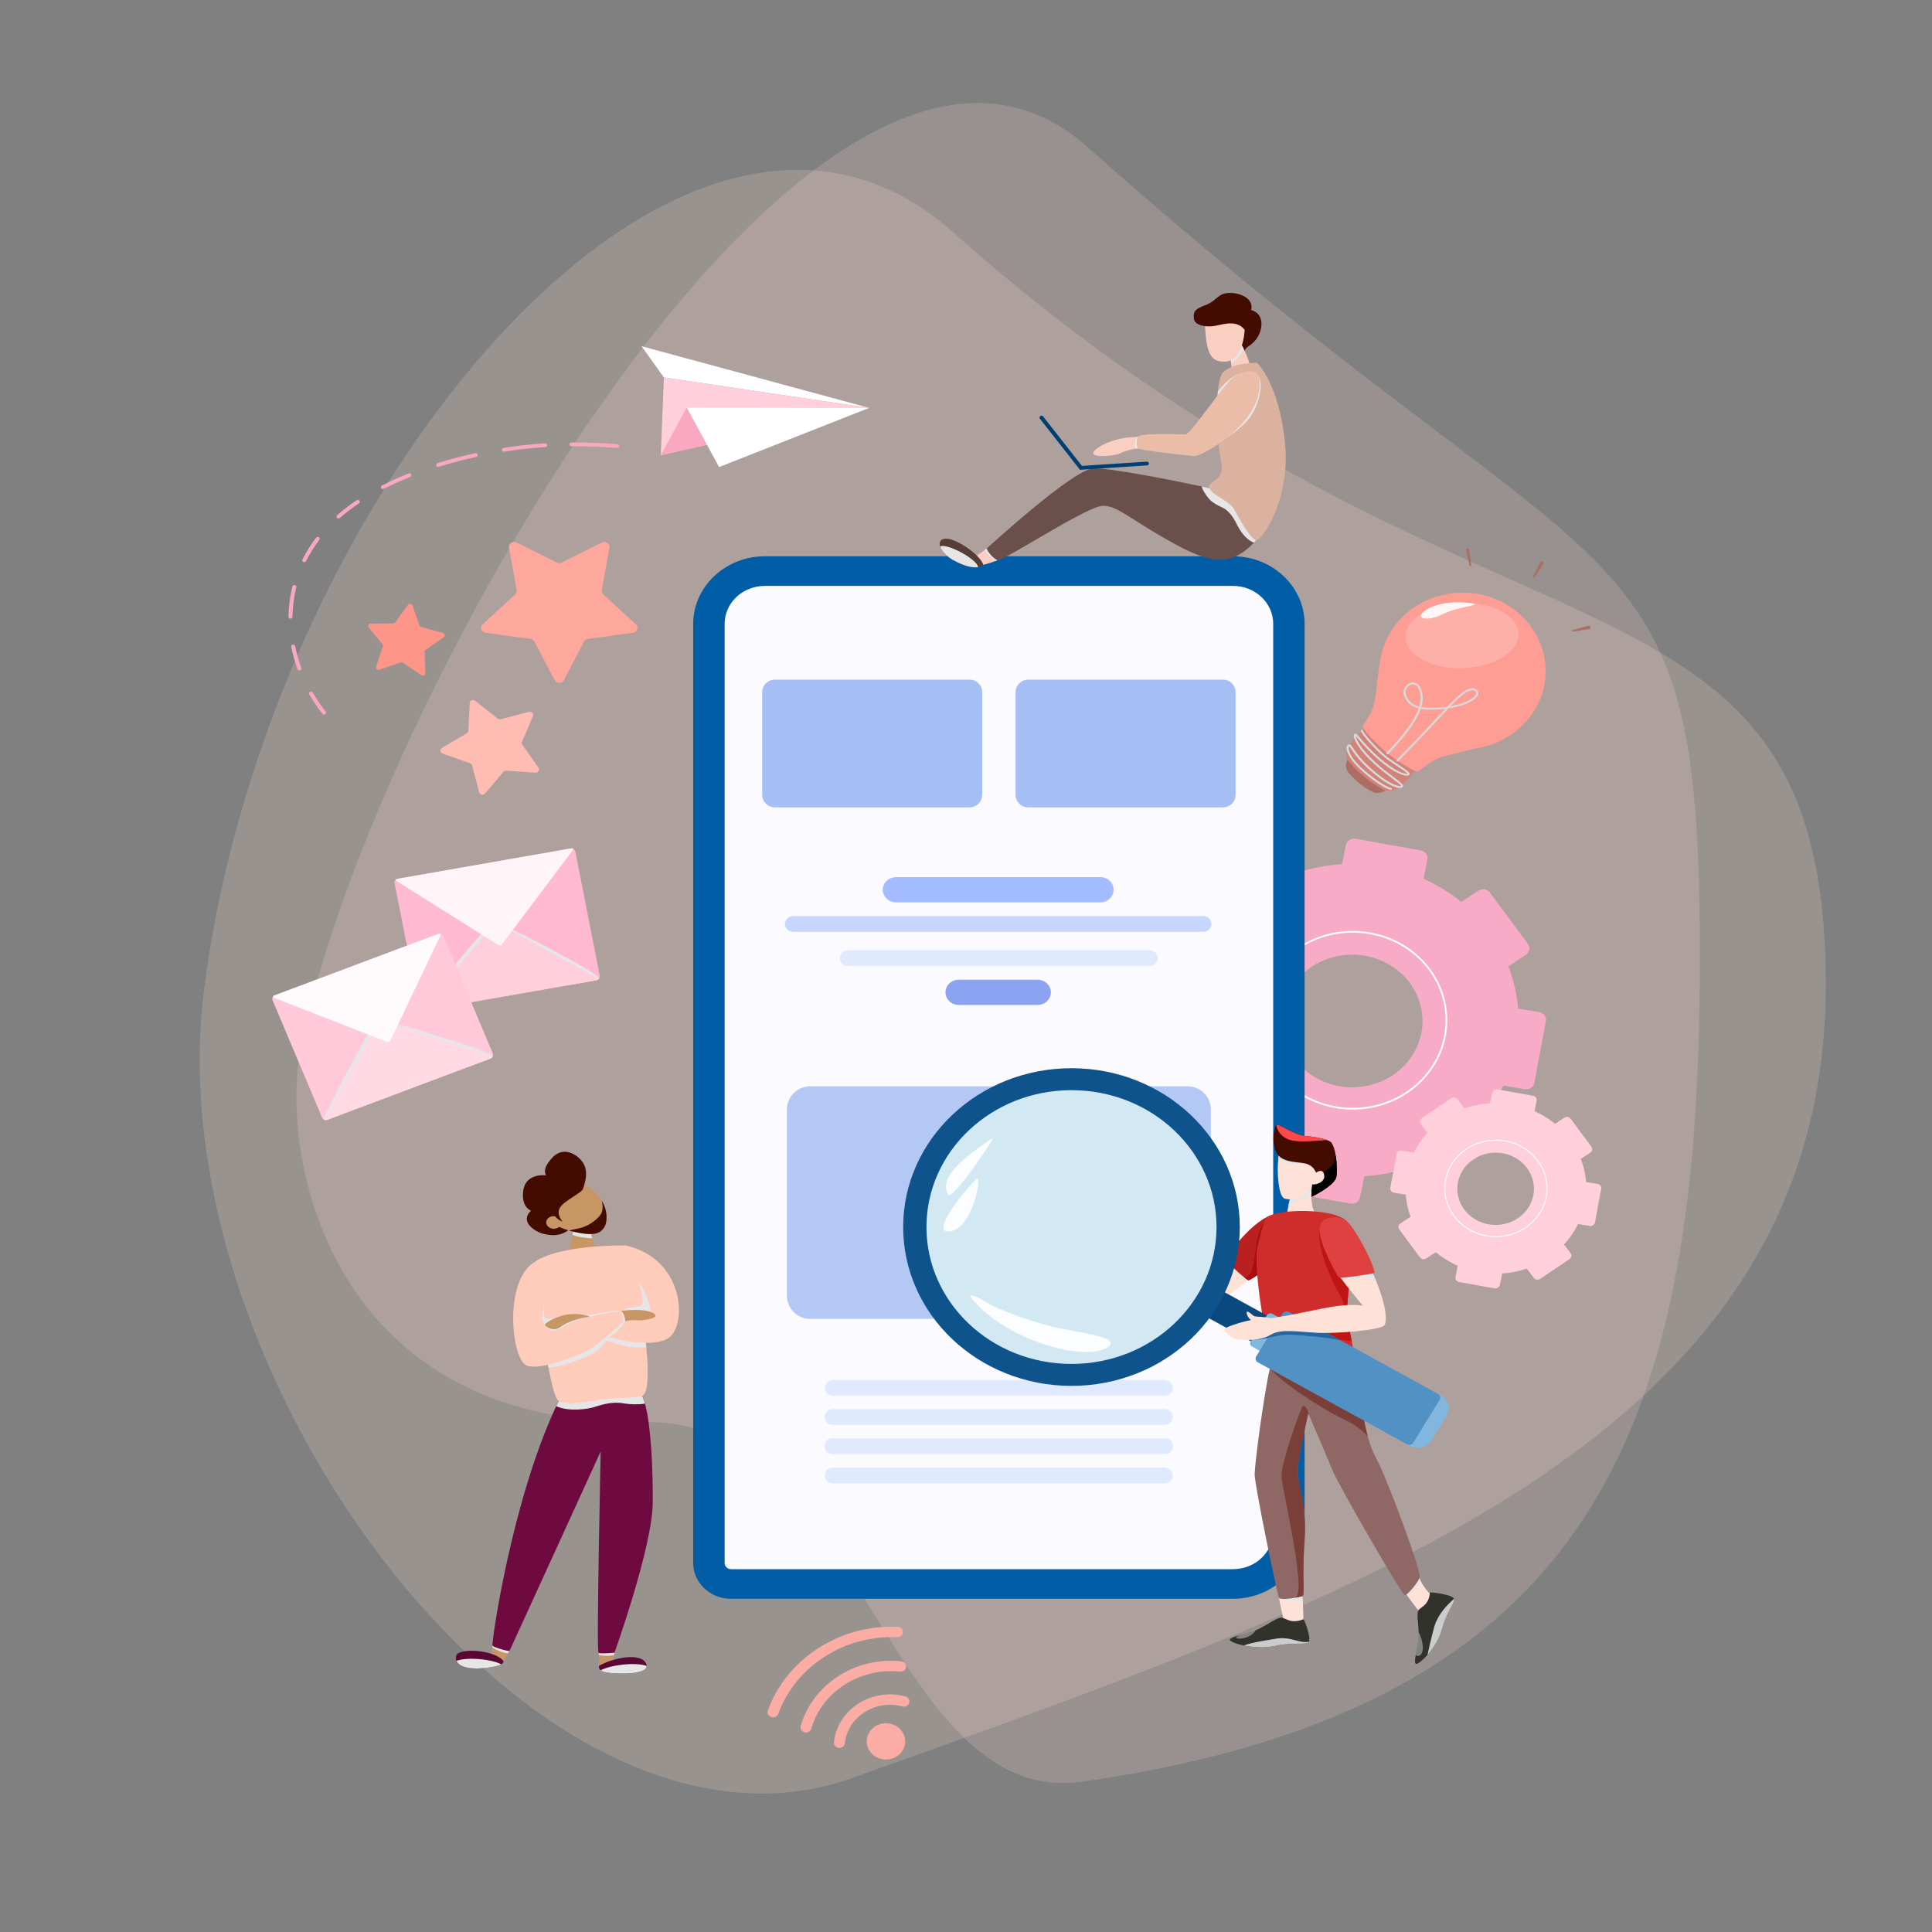 <?xml version="1.0" encoding="utf-8"?>
<!-- Generator: Adobe Illustrator 24.1.2, SVG Export Plug-In . SVG Version: 6.00 Build 0)  -->
<svg version="1.1" id="Слой_1" xmlns="http://www.w3.org/2000/svg" xmlns:xlink="http://www.w3.org/1999/xlink" x="0px" y="0px"
	 viewBox="0 0 600 600" style="enable-background:new 0 0 600 600;" xml:space="preserve">
<rect x="0" y="0" width="600" height="600" fill="#808080" stroke="none"/>
<style type="text/css">
	.st0{opacity:0.2;fill:#FFD6D6;}
	.st1{opacity:0.2;fill:#FFE1D6;}
	.st2{fill:#F8BBD0;}
	.st3{fill:#F8ABC6;}
	.st4{fill:none;stroke:#FFFFFF;stroke-width:0.543;stroke-miterlimit:10;}
	.st5{fill:#FFCFDB;}
	.st6{fill:none;stroke:#FFFFFF;stroke-width:0.296;stroke-miterlimit:10;}
	.st7{fill:#015DA6;}
	.st8{fill:#FAFAFF;}
	.st9{fill:#A5BFF5;}
	.st10{fill:#B3C8F5;}
	.st11{fill:#A3BBFF;}
	.st12{fill:#8BA3F0;}
	.st13{fill:#C7D6FF;}
	.st14{fill:#E0EAFF;}
	.st15{fill:#440C01;}
	.st16{fill:#F9CFC2;}
	.st17{fill:#E6E6E6;}
	.st18{fill:#573D38;}
	.st19{fill:#6B4F4B;}
	.st20{fill:#013F73;}
	.st21{fill:#DBB19F;}
	.st22{fill:#EBBDA9;}
	.st23{fill:#FFE2D7;}
	.st24{fill:#31322B;}
	.st25{fill:#8F6764;}
	.st26{fill:#7A3F39;}
	.st27{fill:#BA201F;}
	.st28{fill:#A60F0E;}
	.st29{fill:#CF2D2C;}
	.st30{fill:#0A497D;}
	.st31{fill:#81B6DE;}
	.st32{fill:#BF1615;}
	.st33{fill:#5291C4;}
	.st34{fill:#0F538C;}
	.st35{fill:#D2E9F4;}
	.st36{opacity:0.9;fill:#FFFFFF;}
	.st37{fill:#2067A6;}
	.st38{fill:#DE4140;}
	.st39{fill:#CCCCCC;}
	.st40{opacity:0.4;fill:#FFFFFF;}
	.st41{fill:#FF4747;}
	.st42{fill:#C79664;}
	.st43{fill:#FFEACE;}
	.st44{fill:#6E0A40;}
	.st45{fill:#FFCCBC;}
	.st46{fill:#EAEAEA;}
	.st47{fill:#590734;}
	.st48{fill:#FFBAD1;}
	.st49{fill:#FFF5F9;}
	.st50{fill:#FFC9DA;}
	.st51{fill:#FFD9E3;}
	.st52{fill:#FFFAFC;}
	.st53{fill:#FAACA5;}
	.st54{fill:#FE9D93;}
	.st55{fill:#AD6C64;}
	.st56{fill:#D18279;}
	.st57{fill:#D9D9D9;}
	.st58{fill:#FEA79D;}
	.st59{fill:#FFBCB2;}
	.st60{fill:#FE9589;}
	.st61{fill:#FFFFFF;}
	.st62{fill:#FAA7C1;}
	.st63{fill:#FEAFA8;}
</style>
<g>
	<path class="st0" d="M527.9,296.99c0,141.26-28.48,232.79-191.5,256.31c-60.49,8.73-69-112.86-135.87-111.66
		c-98.08,1.76-113.32-82.03-107.36-114.66c18.9-103.43,160.59-356.14,244.54-281.35C502.06,192.03,527.9,155.73,527.9,296.99z"/>
	<path class="st1" d="M567,305.81c0,141.26-143.81,189.63-302.17,246.31C167.65,586.9,48.11,428.41,63.35,307.57
		C82.83,153.13,212.01-2.7,295.96,72.08C460.31,218.49,567,164.55,567,305.81z"/>
	<path class="st2" d="M394.66,265.5l-16.77,11.28c-1.16,0.78-1.43,2.3-0.6,3.4l7.32,9.68c0.83,1.1,2.44,1.35,3.6,0.57l16.77-11.28
		c1.16-0.78,1.43-2.3,0.6-3.4l-7.32-9.68C397.43,264.98,395.82,264.72,394.66,265.5z"/>
	<path class="st3" d="M441.24,264.11l-20.24-3.62c-1.4-0.25-2.75,0.62-3.02,1.94l-2.35,11.68c-0.27,1.32,0.66,2.6,2.06,2.85
		l20.23,3.62c1.4,0.25,2.75-0.62,3.02-1.94l2.35-11.68C443.57,265.64,442.64,264.36,441.24,264.11z"/>
	<path class="st3" d="M422.68,357.32l-20.24-3.62c-1.4-0.25-2.75,0.62-3.02,1.94l-2.35,11.68c-0.27,1.32,0.66,2.6,2.06,2.85
		l20.23,3.62c1.4,0.25,2.75-0.62,3.02-1.94l2.35-11.68C425,358.85,424.08,357.57,422.68,357.32z"/>
	<path class="st2" d="M451.71,343.48l-16.77,11.28c-1.16,0.78-1.43,2.3-0.6,3.4l7.32,9.68c0.83,1.1,2.44,1.35,3.6,0.57l16.77-11.28
		c1.16-0.78,1.43-2.3,0.6-3.4l-7.32-9.68C454.48,342.96,452.87,342.7,451.71,343.48z"/>
	<path class="st3" d="M474.5,293.13l-11.8-15.93c-0.82-1.1-2.43-1.37-3.6-0.6l-10.33,6.81c-1.17,0.77-1.45,2.29-0.64,3.4l11.8,15.93
		c0.82,1.1,2.43,1.37,3.6,0.6l10.33-6.81C475.04,295.75,475.32,294.23,474.5,293.13z"/>
	<path class="st2" d="M391.44,346.56l-11.8-15.93c-0.82-1.1-2.43-1.37-3.6-0.6l-10.33,6.81c-1.17,0.77-1.45,2.29-0.64,3.4
		l11.8,15.93c0.82,1.1,2.43,1.37,3.6,0.6l10.33-6.81C391.97,349.18,392.25,347.66,391.44,346.56z"/>
	<path class="st2" d="M377.47,319.39l3.56-19.14c0.25-1.33-0.69-2.59-2.1-2.82l-12.41-2.06c-1.41-0.23-2.74,0.65-2.99,1.98
		l-3.56,19.14c-0.25,1.33,0.69,2.59,2.1,2.82l12.41,2.06C375.89,321.6,377.22,320.71,377.47,319.39z"/>
	<path class="st3" d="M476.52,336.27l3.56-19.14c0.25-1.33-0.69-2.59-2.1-2.82l-12.41-2.06c-1.41-0.23-2.74,0.65-2.99,1.98
		l-3.56,19.14c-0.25,1.33,0.69,2.59,2.1,2.82l12.41,2.06C474.93,338.48,476.27,337.59,476.52,336.27z"/>
	<path class="st3" d="M470.39,306.4c-6.11-26.21-33.58-42.78-61.35-37.01c-27.77,5.77-45.33,31.69-39.22,57.9
		c6.11,26.21,33.58,42.78,61.35,37.01C458.95,358.53,476.5,332.61,470.39,306.4z M424.64,337.19c-11.77,2.45-23.42-4.58-26.01-15.69
		c-2.59-11.11,4.85-22.1,16.62-24.54c11.77-2.44,23.42,4.58,26.01,15.69C443.86,323.76,436.41,334.75,424.64,337.19z"/>
	<ellipse class="st4" cx="420.1" cy="316.85" rx="29.1" ry="27.47"/>
	<path class="st5" d="M450.69,341.06l-9.14,6.15c-0.63,0.43-0.78,1.26-0.33,1.85l3.99,5.28c0.45,0.6,1.33,0.74,1.97,0.31l9.14-6.15
		c0.63-0.43,0.78-1.26,0.33-1.85l-3.99-5.28C452.2,340.77,451.32,340.63,450.69,341.06z"/>
	<path class="st5" d="M476.09,340.3l-11.03-1.97c-0.76-0.14-1.5,0.34-1.65,1.06l-1.28,6.37c-0.14,0.72,0.36,1.42,1.12,1.55
		l11.03,1.97c0.76,0.14,1.5-0.34,1.65-1.06l1.28-6.37C477.36,341.13,476.86,340.43,476.09,340.3z"/>
	<path class="st5" d="M465.97,391.13l-11.04-1.97c-0.76-0.14-1.5,0.34-1.65,1.06l-1.28,6.37c-0.14,0.72,0.36,1.42,1.12,1.55
		l11.03,1.97c0.76,0.14,1.5-0.34,1.65-1.06l1.28-6.37C467.24,391.96,466.73,391.26,465.97,391.13z"/>
	<path class="st5" d="M481.8,383.58l-9.14,6.15c-0.63,0.43-0.78,1.26-0.33,1.85l3.99,5.28c0.45,0.6,1.33,0.74,1.97,0.31l9.14-6.15
		c0.63-0.43,0.78-1.26,0.33-1.85l-3.99-5.28C483.31,383.29,482.43,383.15,481.8,383.58z"/>
	<path class="st5" d="M494.23,356.12l-6.44-8.69c-0.45-0.6-1.32-0.75-1.96-0.33l-5.63,3.72c-0.64,0.42-0.79,1.25-0.35,1.85
		l6.44,8.69c0.45,0.6,1.32,0.75,1.96,0.33l5.63-3.72C494.52,357.55,494.68,356.72,494.23,356.12z"/>
	<path class="st5" d="M448.93,385.26l-6.44-8.69c-0.45-0.6-1.32-0.75-1.96-0.33l-5.63,3.72c-0.64,0.42-0.79,1.25-0.35,1.85
		l6.44,8.69c0.45,0.6,1.32,0.75,1.96,0.33l5.63-3.72C449.22,386.69,449.38,385.86,448.93,385.26z"/>
	<path class="st5" d="M441.31,370.44l1.94-10.44c0.13-0.72-0.38-1.41-1.14-1.54l-6.77-1.12c-0.77-0.13-1.5,0.36-1.63,1.08
		l-1.94,10.44c-0.13,0.72,0.38,1.41,1.14,1.54l6.77,1.12C440.45,371.65,441.18,371.16,441.31,370.44z"/>
	<path class="st5" d="M495.33,379.65l1.94-10.44c0.13-0.72-0.38-1.41-1.14-1.54l-6.77-1.12c-0.77-0.13-1.5,0.36-1.63,1.08
		l-1.94,10.44c-0.13,0.72,0.38,1.41,1.14,1.54l6.77,1.12C494.47,380.85,495.2,380.37,495.33,379.65z"/>
	<path class="st5" d="M491.99,363.36c-3.33-14.29-18.31-23.33-33.46-20.18c-15.15,3.15-24.72,17.28-21.39,31.58
		c3.33,14.29,18.31,23.33,33.46,20.18C485.75,391.79,495.32,377.65,491.99,363.36z M467.04,380.15c-6.42,1.33-12.77-2.5-14.18-8.55
		c-1.41-6.06,2.65-12.05,9.06-13.38c6.42-1.33,12.77,2.5,14.18,8.56C477.52,372.82,473.46,378.82,467.04,380.15z"/>
	<ellipse class="st6" cx="464.56" cy="369.06" rx="15.87" ry="14.98"/>
	<path class="st7" d="M405.15,193.73v281.82c0,11.53-10,20.97-22.22,20.97H226.99c-2.5,0-4.82-0.75-6.73-2.03
		c-3-2-4.98-5.3-4.98-9.02V193.73c0-11.53,10-20.97,22.22-20.97h145.43C395.15,172.75,405.15,182.19,405.15,193.73z"/>
	<path class="st8" d="M226.99,487.31c-0.4,0-0.76-0.11-1.09-0.33c-0.22-0.15-0.86-0.64-0.86-1.51V193.73
		c0-6.49,5.59-11.77,12.47-11.77h145.43c6.87,0,12.47,5.28,12.47,11.77v281.82c0,6.49-5.59,11.77-12.47,11.77H226.99z"/>
	<path class="st9" d="M301.12,250.73h-60.5c-2.17,0-3.92-1.76-3.92-3.92V215c0-2.17,1.76-3.92,3.92-3.92h60.5
		c2.17,0,3.92,1.76,3.92,3.92v31.8C305.04,248.98,303.29,250.73,301.12,250.73z"/>
	<path class="st9" d="M379.81,250.73h-60.5c-2.17,0-3.92-1.76-3.92-3.92V215c0-2.17,1.76-3.92,3.92-3.92h60.5
		c2.17,0,3.92,1.76,3.92,3.92v31.8C383.73,248.98,381.98,250.73,379.81,250.73z"/>
	<path class="st10" d="M368.86,409.58H251.57c-3.97,0-7.18-3.22-7.18-7.18v-57.84c0-3.97,3.22-7.18,7.18-7.18h117.29
		c3.97,0,7.18,3.22,7.18,7.18v57.84C376.04,406.37,372.83,409.58,368.86,409.58z"/>
	<path class="st11" d="M341.68,280.24h-63.37c-2.29,0-4.16-1.76-4.16-3.92l0,0c0-2.17,1.86-3.92,4.16-3.92h63.37
		c2.29,0,4.16,1.76,4.16,3.92l0,0C345.83,278.49,343.97,280.24,341.68,280.24z"/>
	<path class="st12" d="M322.2,312.1h-24.41c-2.29,0-4.16-1.76-4.16-3.92l0,0c0-2.17,1.86-3.92,4.16-3.92h24.41
		c2.29,0,4.16,1.76,4.16,3.92l0,0C326.36,310.35,324.5,312.1,322.2,312.1z"/>
	<path class="st13" d="M373.62,289.39H246.37c-1.43,0-2.6-1.1-2.6-2.45l0,0c0-1.35,1.16-2.45,2.6-2.45h127.25
		c1.43,0,2.6,1.1,2.6,2.45l0,0C376.22,288.29,375.05,289.39,373.62,289.39z"/>
	<path class="st14" d="M356.96,300.01h-93.58c-1.43,0-2.6-1.1-2.6-2.45l0,0c0-1.35,1.16-2.45,2.6-2.45h93.58
		c1.43,0,2.6,1.1,2.6,2.45l0,0C359.55,298.91,358.39,300.01,356.96,300.01z"/>
	<path class="st14" d="M361.63,433.46H258.71c-1.43,0-2.6-1.1-2.6-2.45l0,0c0-1.35,1.16-2.45,2.6-2.45h102.92
		c1.43,0,2.6,1.1,2.6,2.45l0,0C364.23,432.36,363.06,433.46,361.63,433.46z"/>
	<path class="st14" d="M361.63,442.52H258.71c-1.43,0-2.6-1.1-2.6-2.45l0,0c0-1.35,1.16-2.45,2.6-2.45h102.92
		c1.43,0,2.6,1.1,2.6,2.45l0,0C364.23,441.43,363.06,442.52,361.63,442.52z"/>
	<path class="st14" d="M361.91,451.59H258.42c-1.28,0-2.32-1.04-2.32-2.32v-0.27c0-1.28,1.04-2.32,2.32-2.32h103.49
		c1.28,0,2.32,1.04,2.32,2.32v0.27C364.23,450.55,363.19,451.59,361.91,451.59z"/>
	<path class="st14" d="M361.63,460.66H258.71c-1.43,0-2.6-1.1-2.6-2.45l0,0c0-1.35,1.16-2.45,2.6-2.45h102.92
		c1.43,0,2.6,1.1,2.6,2.45l0,0C364.23,459.56,363.06,460.66,361.63,460.66z"/>
	<path class="st15" d="M388.58,96.28c4.61,1.38,3.37,6.82,1.5,9.14c-1.87,2.32-2.92,1.95-3.63,3.6c-0.71,1.65-5.92-1.78-5.28-3.26
		C381.8,104.28,388.58,96.28,388.58,96.28z"/>
	<path class="st16" d="M382.34,112.88c0.13,1.38,0.28,2.85,0.37,2.89c0.15,0.07,5.53-0.44,5.75-0.86c0.19-0.36-0.88-3.95-2.24-6.64
		c-0.24-0.47-0.49-0.91-0.73-1.3c-0.17-0.28-3.27,3.18-3.31,3.54C382.16,110.66,382.23,111.74,382.34,112.88z"/>
	<path class="st17" d="M382.34,112.88c1.36-0.69,3.11-2.82,3.88-4.62c-0.24-0.47-0.49-0.91-0.73-1.3c-0.17-0.28-3.27,3.18-3.31,3.54
		C382.16,110.66,382.23,111.74,382.34,112.88z"/>
	<path class="st16" d="M374.12,99.04c0.42,9.48,1.12,13.52,6.37,13.27c5.25-0.25,6.07-8.45,6.07-10.36
		C386.56,100.03,374.05,97.41,374.12,99.04z"/>
	<path class="st15" d="M386.56,102.47c-2.29-3.08-6.18-1.91-9.03-1.31c-2.85,0.6-6.52-0.08-6.74-2.12
		c-0.22-2.05-0.04-2.97,3.48-4.24c3.52-1.27,3.9-3.68,7.27-3.82c3.37-0.14,7.91,1.56,7.04,5.3
		C387.72,100.03,386.56,102.47,386.56,102.47z"/>
	<path class="st16" d="M347.86,140.78c1.28-0.66,3.28-1.2,4.9-1.44c0.62-0.1,1.18-0.15,1.62-0.15c0.18,0,0.34-0.04,0.47-0.12
		c1.04-0.59,0.64-3.24,0.2-3.28c-0.22-0.02-0.44-0.04-0.67-0.05c-0.46-0.03-0.93-0.04-1.41-0.04c-4.5,0.03-9.67,1.38-12.68,3.91
		C336.81,142.55,346.1,141.7,347.86,140.78z"/>
	<path class="st16" d="M302.68,173.24c-0.04,0.28,1.8,2.19,2.21,2.23c0.27,0.02,2.52-0.56,4.29-1.26c0.21-0.08,0.41-0.16,0.6-0.24
		c0.66-0.29,1.19-0.59,1.41-0.87c0.82-1.02-2.96-3.93-3.19-3.78c-0.26,0.16-0.54,0.35-0.83,0.54c-0.41,0.27-0.84,0.57-1.26,0.86
		C304.27,171.86,302.7,173.04,302.68,173.24z"/>
	<path class="st18" d="M291.99,169.76c0.47,1.36,1.92,3.01,4.02,4.18c4.2,2.33,6.52,2.33,7.68,2.23c0.01,0,0.02,0,0.02-0.01
		c1.14-0.11,1.66-0.7,1.66-0.7c-0.6-2.79-8.09-8.24-11.62-8.17C292,167.33,291.51,168.41,291.99,169.76z"/>
	<path class="st17" d="M305.9,170.71c0.38,1.09,2.04,2.83,3.27,3.5c0.21-0.08,0.41-0.16,0.6-0.24c0.1-0.7,0.25-2.02,0.09-2.58
		c-0.14-0.5-1.58-1.28-2.7-1.53C306.76,170.12,306.33,170.42,305.9,170.71z"/>
	<path class="st19" d="M309.73,173.98c1.46,0.64,27.9-16.9,32.78-16.9c4.87,0,8.61,4.45,23,12.22c12.45,6.73,17.58,5.55,23.91-0.74
		c0.88-0.88,1.79-1.86,2.75-2.93c0.1-0.12,0.21-0.24,0.32-0.36c0.08-0.09,0.01-0.32-0.2-0.66c-1.6-2.62-10.98-11.68-14.03-12.42
		c-0.72-0.18-2.54-0.58-5.03-1.11c-9.48-2.01-28.67-5.83-33.69-5.6c-6.36,0.28-32.47,24.37-32.98,24.72
		C306.03,170.54,308.26,173.34,309.73,173.98z"/>
	<path class="st20" d="M335.38,145.9l20.86-1.37c0.34-0.02,0.6-0.3,0.57-0.62l0,0c-0.02-0.32-0.32-0.56-0.66-0.54l-20.86,1.37
		L335.38,145.9z"/>
	<path class="st20" d="M322.95,130.03l12.44,15.86l1-0.7l-12.44-15.86c-0.2-0.26-0.59-0.31-0.87-0.12l0,0
		C322.8,129.4,322.74,129.77,322.95,130.03z"/>
	<path class="st17" d="M373.21,151.08c0.07,0.54,0.49,1.46,1.69,3.13c1.29,1.8,3.01,2.6,4.78,3.44c1.78,0.84,3.2,2.73,4.33,5
		c0.92,1.85,2.57,4.7,5.4,5.91c0.88-0.88,1.79-1.86,2.75-2.93c0.04-0.33,0.08-0.67,0.11-1.02c-1.6-2.62-10.98-11.68-14.03-12.42
		C377.52,152.02,375.71,151.62,373.21,151.08z"/>
	<path class="st21" d="M375.58,151.59c1.01,2.3,6.19,3.86,7.76,6.69c1.58,2.83,5.25,9.57,6.89,9.45
		c1.65-0.12,10.64-12.27,8.84-30.24c-1.8-17.94-8.43-24.85-8.84-24.85c-2.74,0.18-7.27,0.24-10.26,2.86c-0.91,0.79-1.46,3.05-1.74,6
		c-0.14,1.41-0.22,2.98-0.25,4.61c-0.11,6.29,0.49,13.64,1.24,17.24C380.57,149.87,374.56,149.3,375.58,151.59z"/>
	<path class="st17" d="M352.75,139.33c0.62-0.1,1.18-0.15,1.62-0.15c0.18,0,0.34-0.04,0.47-0.12c0.26-0.44,0.41-1.01,0.39-1.57
		c-0.02-0.7-0.43-1.31-0.86-1.75c-0.46-0.03-0.93-0.04-1.41-0.04C352.43,136.84,352.24,138.49,352.75,139.33z"/>
	<path class="st17" d="M389.93,116.04c3.2,1.41,1.22,10.59-2.72,14.79c-3.95,4.2-9.54,7.07-10.24,7.73c-0.7,0.66-2.9-1.65-1.35-4.08
		C377.16,132.05,389.93,116.04,389.93,116.04z"/>
	<path class="st17" d="M377.98,126.11c3.39-2.56,10.77-9.73,10.77-9.73c-1.6-1.07-4.64-1.12-8.84,3.22
		c-0.65,0.67-1.21,1.31-1.69,1.9C378.09,122.91,378.01,124.47,377.98,126.11z"/>
	<path class="st22" d="M391.06,117.41c2.05,13.73-18.13,24.29-19.86,24.23c-1.72-0.05-17.54-1.83-17.83-2.39
		c-0.3-0.56-0.68-2.15,0-3.55c0.68-1.4,12.96-0.76,14.76-0.83c1.8-0.07,11.52-15.06,14.69-17.54
		C385.89,114.93,390.57,114.16,391.06,117.41z"/>
	<path class="st17" d="M291.99,169.76c0.47,1.36,1.92,3.01,4.02,4.18c4.2,2.33,6.52,2.33,7.68,2.23c0.01,0,0.02,0,0.02-0.01
		c0.17-0.89-2-2.85-5.05-4.52C295.59,169.96,292.71,169.16,291.99,169.76z"/>
	<path class="st15" d="M406.51,370.29c0.12,0.98,0.22,1.64,0.22,1.64c3.35-1.48,7.9-4.36,8.28-6.39c0.23-1.26,0.22-4.17-0.2-6.72
		c-0.25-1.61-0.68-3.08-1.31-3.9c-1.41-1.83-5.63,4.34-7.06,6.78c-0.22,0.39-0.37,0.68-0.43,0.83
		C405.69,363.35,406.19,367.81,406.51,370.29z"/>
	<path d="M406.51,370.29c0.12,0.98,0.22,1.64,0.22,1.64c3.35-1.48,7.9-4.36,8.28-6.39c0.23-1.26,0.22-4.17-0.2-6.72
		c-0.22,1.33-0.74,3.21-2.29,4.21c-2.45,1.59-5.26,3.4-5.38,5.93C407.13,368.96,406.82,369.51,406.51,370.29z"/>
	<path class="st23" d="M399.82,377.49c0.37,0.66,10.53,0.92,8.75-0.7c-1.31-1.18-1.39-4.95-1.27-7.37c0.06-0.85,0.14-1.53,0.2-1.86
		c0,0-0.08,0.04-0.2,0.11c-1.08,0.61-6.32,3.56-6.46,3.88c-0.04,0.09-0.14,0.41-0.25,0.89c-0.14,0.54-0.31,1.27-0.45,2.01
		C399.84,375.79,399.64,377.16,399.82,377.49z"/>
	<path class="st17" d="M400.58,372.43c-0.14,0.54-0.31,1.27-0.45,2.01c1.9-1.66,5.24-1.92,5.87-2.44c0.55-0.48,0.82-1.55,1.29-2.59
		c0.06-0.85,0.14-1.53,0.2-1.86c0,0-0.08,0.04-0.2,0.11c0.1-0.2,0.2-0.42,0.29-0.63c-0.63-0.2-2.76-0.48-4.81,0.61
		c-0.98,0.54-2.09,2.73-2.88,4.75C400.11,372.41,400.34,372.43,400.58,372.43z"/>
	<path class="st23" d="M398.94,372.23c0.27,0.09,0.61,0.15,0.96,0.17c0.22,0.02,0.45,0.04,0.68,0.04c2.13-0.04,4.68-0.92,5.13-1.7
		c0.25-0.44,0.92-1.62,1.58-3.07c0.1-0.2,0.2-0.42,0.29-0.63c0.74-1.66,1.45-3.49,1.62-4.86c0.25-1.92-5.54-3.05-9.16-3.58h-0.02
		c-1.58-0.22-2.76-0.33-2.76-0.33c-0.1,0.42-0.2,0.92-0.25,1.48v0.02C396.47,364.05,397.06,371.66,398.94,372.23z"/>
	<path class="st23" d="M408.29,364.5c0.67-0.58,2.66-1.85,2.97,0.55c0.31,2.39-3.55,3.29-4.22,2.54
		C406.36,366.84,408.29,364.5,408.29,364.5z"/>
	<path class="st23" d="M376.53,406.18c0.7-0.55,6.79-5.17,10.04-7.83c0.82-0.66,1.47-1.22,1.8-1.53c0.12-0.11,0.18-0.18,0.22-0.24
		c0.47-0.79-5.71-7-5.71-7c-1.43,1.18-11.09,10.52-11.97,12.15C370.02,403.36,375.61,406.9,376.53,406.18z"/>
	<path class="st23" d="M396.98,494.52c0.1,1.88,1.6,8.42,1.72,8.84c0.12,0.42,5.99,0.13,6.07-0.15c0.04-0.17,0-2.99-0.14-5.28
		c-0.08-1.46-0.2-2.71-0.31-2.95c-0.14-0.26-1.58-0.39-3.15-0.44C399.17,494.46,396.98,494.52,396.98,494.52z"/>
	<path class="st23" d="M435.58,493.34c0.02,0.09,0.43,0.76,1.06,1.64c1.74,2.47,5.03,6.87,5.52,7c0.65,0.2,3.03-6.48,2.02-7.05
		c-0.57-0.31-1.62-1.62-2.48-3.03c0,0,0-0.02-0.02,0c-0.65-1.13-1.17-2.31-1.25-3.16c0,0-0.76,0.66-1.68,1.48
		C437.34,491.47,435.58,493.08,435.58,493.34z"/>
	<path class="st24" d="M439.79,516.73c0.53,0.09,1.98-1.03,3.54-2.81v-0.02c1.82-2.07,3.76-5,4.52-7.98
		c1.45-5.54,4.05-8.07,3.7-9.38c0-0.02,0-0.02-0.02-0.04c-0.45-1.29-7.18-2.14-7.49-1.92c0,0,0.08,1.13-0.65,2.57
		c-0.72,1.44-1.8,1.85-2.72,2.71c-0.86,0.83-0.23,3.82-0.1,6.98c0.02,0.2,0.04,0.42,0.04,0.63c0.04,1.88-0.57,4.49-0.94,6.46
		C439.4,515.49,439.28,516.64,439.79,516.73z"/>
	<path class="st24" d="M381.95,509.31c0.16,0.48,1.9,1.22,4.32,1.72c2.76,0.57,6.4,0.85,9.53,0.17c5.89-1.29,9.47-0.26,10.55-1.13
		c0.06-0.06,0.12-0.11,0.16-0.2c0.67-1.37-1.39-6.87-1.72-7.02c0,0-1.04,0.59-2.72,0.63c-1.68,0.04-2.54-0.68-3.8-1.07
		c-1.25-0.37-4.05,1.79-7.2,3.4c-0.35,0.18-0.76,0.35-1.17,0.52c-1.47,0.57-3.25,1.03-4.75,1.46
		C383.24,508.31,381.8,508.79,381.95,509.31z"/>
	<path class="st17" d="M436.64,494.98c2.7-0.11,2.5-2.46,5.03-3.08c-0.65-1.13-1.17-2.31-1.25-3.16c0,0-0.76,0.66-1.68,1.48
		C437.68,492.1,436.64,494.98,436.64,494.98z"/>
	<path class="st17" d="M397.23,495.83c-0.41,2.23,6.03,0.54,7.34,2.03c0.02,0.04,0.04,0.06,0.06,0.07c-0.08-1.46-0.2-2.71-0.31-2.95
		c-0.14-0.26-1.58-0.39-3.15-0.44C399.11,495.09,397.23,495.83,397.23,495.83z"/>
	<path class="st25" d="M389.64,457.83c0,3.53,7.02,37.22,7.51,38.31c0.33,0.7,3.07,0.41,5.13,0.04c1.06-0.18,1.94-0.41,2.21-0.5
		c0.8-0.31-0.18-5.85,0.65-17.39c0.82-11.54-2.45-17.86-2.11-22.16c0.31-4.3,3.25-17.23,3.25-17.23s0.06,0.15,0.2,0.44
		c1,2.31,5.71,13.26,7.32,17.25c1.78,4.47,21.66,38.83,22.48,38.83c0.8,0,4.07-3.91,4.64-5.54c0.57-1.61-9.84-30.21-13.75-37.45
		c-0.98-1.81-1.74-3.95-2.39-6.31c-1.21-4.51-2-9.86-2.95-15.44c-0.57-3.23-1.19-6.54-2-9.79c0,0-22.01-2.47-23.97-0.63
		c-0.37,0.35-0.82,1.75-1.29,3.84c-0.06,0.26-0.12,0.52-0.2,0.79C392.28,434.38,389.64,455.02,389.64,457.83z"/>
	<path class="st26" d="M402.54,495.9c-0.1,0.09-0.2,0.18-0.25,0.28c1.06-0.18,1.94-0.41,2.21-0.5c0.8-0.31-0.18-5.85,0.65-17.39
		c0.82-11.54-2.45-17.86-2.11-22.16c0.31-4.3,3.25-17.23,3.25-17.23s0.06,0.15,0.2,0.44c-0.02-0.09-0.02-0.15-0.02-0.15
		c-0.1-0.83-1.08-2.92-1.8-2.53c-0.72,0.39-6.85,17.84-6.69,21.77C398.13,462.37,405.63,493.13,402.54,495.9z"/>
	<path class="st17" d="M382.97,392.54c-0.08,2.18,3.19,4.23,3.6,5.82c0.82-0.66,1.47-1.22,1.8-1.53
		C387.25,394.5,382.97,392.54,382.97,392.54z"/>
	<path class="st27" d="M380.68,391.28c0.18,0.52,3.72,3.8,5.73,5.43c0.68,0.54,1.19,0.9,1.35,0.9c0.23,0,1.82-0.9,3.68-2.29
		c3.11-2.33,6.98-5.98,6.61-9.01c-0.63-4.86-1.9-9.29-1.9-9.29C389.33,378.12,380.45,390.58,380.68,391.28z"/>
	<path class="st28" d="M386.41,396.71c0.68,0.54,1.19,0.9,1.35,0.9c0.23,0,1.82-0.9,3.68-2.29c1.74-6.63,2.03-16.82,2.03-16.82
		C388.14,384.23,391.14,396.29,386.41,396.71z"/>
	<path class="st29" d="M395.12,421.97c1.1,1.14,24.46,2.2,25.3,1.03c0.45-0.59-0.02-3.32-0.63-6.44c-0.33-1.77-0.72-3.69-1.02-5.39
		c-0.18-1-0.31-1.94-0.39-2.73c-0.02-0.11-0.04-0.22-0.04-0.31c-0.2-2.31,0.76-8.99,1.17-15.45c0.41-6.19,0.31-12.17-1.78-13.87
		c-4.28-3.45-20.05-3.56-24.34-0.79c0,0-1.1,1.27-2.82,8.88C388.88,394.5,394.01,420.83,395.12,421.97z"/>
	<polygon class="st30" points="397.83,421.69 369.06,405.87 374.01,397.85 402.78,413.66 	"/>
	<path class="st31" d="M396.3,422.3l-7.45-4.09c-0.59-0.32-0.79-1.04-0.45-1.59l5.05-8.18c0.34-0.56,1.1-0.74,1.69-0.42l7.45,4.09
		c0.59,0.32,0.79,1.04,0.45,1.59l-5.05,8.18C397.64,422.44,396.89,422.63,396.3,422.3z"/>
	<path class="st31" d="M437.82,449.03l-1.18-0.65c-2.32-1.28-3.11-4.09-1.76-6.29l4.75-7.71c1.35-2.19,4.34-2.94,6.66-1.66
		l1.18,0.65c2.32,1.28,3.11,4.09,1.76,6.29l-4.75,7.71C443.13,449.56,440.14,450.31,437.82,449.03z"/>
	<path class="st26" d="M393.81,424.04c0.12,0.26,0.31,0.55,0.55,0.87c3.21,4.14,16.04,12.63,23.09,15.92
		c3.82,1.77,5.95,3.75,7.32,5.3c-1.21-4.51-2-9.86-2.95-15.44c-9.02-4.15-23.79-6.13-27.25-6.57
		C394.06,424.08,393.81,424.04,393.81,424.04z"/>
	<path class="st32" d="M414,416.03c1.51-0.07,3.97,0.17,5.79,0.54c-0.33-1.77-0.72-3.69-1.02-5.39c-3.31-0.79-7.81-0.89-8.51,0.13
		C409.36,412.63,414,416.03,414,416.03z"/>
	<path class="st33" d="M390.62,423.08l46.33,25.46c0.67,0.37,1.55,0.15,1.94-0.48l8.22-13.35c0.39-0.63,0.18-1.44-0.51-1.81
		l-30.35-16.67l-11.64-6.41l-4.34-2.38c-0.67-0.37-1.53-0.15-1.94,0.48l-2.93,4.75l-1.74,2.84l-3.54,5.74
		C389.72,421.9,389.95,422.71,390.62,423.08z"/>
	<ellipse class="st34" cx="332.76" cy="381.07" rx="52.27" ry="49.33"/>
	<ellipse class="st35" cx="332.76" cy="381.07" rx="45.04" ry="42.51"/>
	<path class="st36" d="M301.67,403.09c10.09,12.96,35.72,20.26,42.49,15.17c3.74-2.81-6.9-4.12-14.59-5.64
		c-7.69-1.52-19.16-5.74-22.38-7.69C303.97,402.98,300.14,401.12,301.67,403.09z"/>
	<path class="st36" d="M303.23,366.16c-7.89,8.02-11.92,15.61-9.62,16.13C301.68,384.12,305.41,363.94,303.23,366.16z"/>
	<path class="st36" d="M308.11,353.52c-6.32,4.46-17.19,11.44-13.6,17.52C295.71,373.07,309.75,352.36,308.11,353.52z"/>
	<path class="st37" d="M388.62,415.62c0.86,0.7,2.78,0.37,5.03-0.11c2.35-0.5,5.07-1.18,7.4-1.03c3.93,0.24,11.04,0.85,15.2,1.75
		l-11.64-6.41c-0.49,0.04-0.92,0.09-1.31,0.15c-1.7,0.28-4.91,1.48-7.9,2.7C391.85,414.12,388.62,415.62,388.62,415.62z"/>
	<path class="st32" d="M416.08,402.07c1.23,1.9,1.78,4.93,2.31,6.37c-0.02-0.11-0.04-0.22-0.04-0.31c-0.2-2.31,0.76-8.99,1.17-15.45
		c-3.74-5.59-9.12-12.65-9.12-12.65C407.47,385.74,414.43,399.46,416.08,402.07z"/>
	<path class="st23" d="M380.31,412.74c0,0.61,1.72,3.16,4.48,3.31c2.78,0.17,6.73,0.31,9.82-1.53c3.11-1.85,7.75-1,14.03-0.63
		c6.28,0.39,19.9-0.83,21.19-2.22c1.06-1.11,0.74-5.95-2.27-13.37c-0.61-1.51-1.33-3.12-2.19-4.86c-0.16-0.33-0.33-0.66-0.51-1.02
		c0,0-10.51-0.39-10.51,1.07c0,0.41,0.68,1.51,1.66,2.9c0.08,0.11,0.16,0.2,0.22,0.31c2.62,3.6,7,8.79,7,8.79s-3.09-0.68-9.37,0.31
		c-6.28,1-17.04,3.84-24.3,4.01C387.61,409.86,380.31,412.13,380.31,412.74z"/>
	<path class="st23" d="M394.93,409.58c-0.87-0.65-4.99-0.56-5.51-0.88c-0.52-0.32-1.68-1.47-2.14-1.36
		c-0.46,0.12,0.31,2.76,2.17,2.93C391.32,410.46,394.93,409.58,394.93,409.58z"/>
	<path class="st17" d="M397.02,359.75v0.02c0.29,0.48,0.65,0.92,1.08,1.24c1.37,1.03,5.42,0.39,8.06,0.35c0,0-3.35-1.57-6.1-2.75
		h-0.02c-1.58-0.22-2.76-0.33-2.76-0.33C397.17,358.69,397.08,359.19,397.02,359.75z"/>
	<path class="st15" d="M396.37,357.86c1.6,3.27,6.3,2.9,8.92,3.45c0.43,0.09,0.8,0.22,1.13,0.39c1.68,0.78,2.13,2.23,2.31,2.47
		c0,0,5.3-8.31,4.75-9.25c-0.18-0.31-0.67-0.61-1.39-0.87c-1.49-0.57-3.91-1.02-6.42-1.22c-3.7-0.31-8.14-3.6-9.08-3.51
		c-0.06,0-0.14,0.04-0.2,0.09C395.55,350.11,394.87,354.83,396.37,357.86z"/>
	<path class="st17" d="M415.82,396.47c0.1,0.07,0.23,0.15,0.41,0.24c1.51,0.66,5.07,0.62,7.92,0.1c1.53-0.28,2.7,0.88,3.41,1.49
		c-0.61-1.51-1.33-3.12-2.19-4.86c-2.78,0.39-8.26,2.53-9.35,2.95C415.88,396.45,415.82,396.47,415.82,396.47z"/>
	<path class="st38" d="M417.43,378.64c3.06,1.34,10.41,16.31,9.31,16.71c-1.1,0.4-10.23,1.73-10.84,1.38
		c-0.61-0.35-6.3-10.6-6.11-14.93C409.97,377.48,414.92,377.54,417.43,378.64z"/>
	<path class="st39" d="M386.28,511.02c2.76,0.57,6.4,0.85,9.53,0.17c5.89-1.29,9.47-0.26,10.55-1.13c0.06-0.06,0.12-0.11,0.16-0.2
		c-3.25,0.57-5.56-1.74-10.35-0.94C392.75,509.49,388.53,510.14,386.28,511.02z"/>
	<path class="st39" d="M443.33,513.91c1.82-2.07,3.76-5,4.52-7.98c1.45-5.54,4.05-8.07,3.7-9.38c0-0.02,0-0.02-0.02-0.04
		c-1.98,1.88-5.03,4.67-6.22,9.12C444.31,509.4,443.72,512.1,443.33,513.91z"/>
	<path class="st40" d="M384.4,508.86c2.39,0.3,4.99-1.27,5.5-2.55c-1.47,0.57-3.25,1.03-4.75,1.46
		C384.01,508.29,383.4,508.75,384.4,508.86z"/>
	<path class="st40" d="M439.67,513.94c0.2,0.28,0.47,0.39,0.84,0.31c2.25-0.48,1.29-5.21,0.06-7.4c0.02,0.2,0.04,0.42,0.04,0.63
		C440.65,509.36,440.04,511.97,439.67,513.94z"/>
	<path class="st41" d="M396.41,349.42c0.1,1.31,1.25,3.71,4.28,4.62c2.99,0.89,8.35,0.17,11.41,0.02c-1.49-0.57-3.91-1.02-6.42-1.22
		c-3.7-0.31-8.14-3.6-9.08-3.51C396.55,349.33,396.47,349.37,396.41,349.42z"/>
	<path class="st15" d="M177.96,380.67c-3.17,3.65-6.81,3.05-9.18,2.51c-2.37-0.55-7.62-3.65-3.87-7.19
		C168.67,372.45,177.96,380.67,177.96,380.67z"/>
	<path class="st42" d="M185.11,390.47c-0.29,0.44-6.46,1.03-7.61,0.55c-0.96-0.41-0.39-4.28,0.29-7.57c0.13-0.63,0.26-1.24,0.4-1.81
		c0-0.01,0.01-0.03,0.01-0.05c0.06-0.26,3.19-0.35,4.37-0.14h0.01c0.21,0.03,0.35,0.08,0.41,0.14c0.15,0.15,0.55,1.42,0.96,2.96
		C184.6,387.04,185.3,390.2,185.11,390.47z"/>
	<path class="st17" d="M183.93,384.57c-1.66-0.01-4.54-0.4-6.15-1.11c0.13-0.63,0.26-1.24,0.4-1.81c1.19-0.12,3.04-0.18,4.38-0.19
		h0.01c0.21,0.03,0.35,0.08,0.41,0.14C183.13,381.75,183.53,383.02,183.93,384.57z"/>
	<path class="st42" d="M177.61,366.29c8.89,2.54,12.47,10.18,10.04,14.81c-2.42,4.63-14.14,0.11-14.31-0.27
		c-0.17-0.38-2.42-7.03-1.96-8.93C171.84,370,176.82,366.07,177.61,366.29z"/>
	<path class="st42" d="M174.32,379.64c0,1.08-1.05,1.96-2.34,1.96c-1.29,0-2.34-0.88-2.34-1.96s1.05-1.96,2.34-1.96
		C173.28,377.68,174.32,378.55,174.32,379.64z"/>
	<path class="st15" d="M172.33,377.68c1.25,1.47,2.4,1.67,2.4,1.67s-2.08-2.08-0.87-4.24c1.21-2.16,6.81-4.61,7.2-5.92
		c0.39-1.31,1.63-4.36,0.47-7.19c-1.15-2.83-6.12-6.54-9.87-2.61c-3.75,3.92-2.02,5.61-2.02,5.61s-6.23-0.82-7.1,4.52
		c-0.87,5.34,2.37,6.48,2.37,6.48"/>
	<path class="st42" d="M159.24,510.36c0.03,0.11-0.23,0.69-0.61,1.46c-0.25,0.49-0.55,1.07-0.86,1.64
		c-0.78,1.43-1.61,2.82-1.77,2.84c-0.32,0.04-2.49-0.2-2.89-0.65c-0.34-0.37-0.42-0.8-0.19-4.02c0.02-0.26,0.04-0.53,0.07-0.83
		c0.04-0.47,0.07-0.99,0.13-1.56C153.18,508.5,159.16,509.99,159.24,510.36z"/>
	<path class="st43" d="M186.08,517.32"/>
	<path class="st43" d="M185.87,511.92"/>
	<path class="st42" d="M191.09,512.03c-0.12,0.59-0.26,1.3-0.4,1.97c-0.22,1.08-0.44,2.07-0.49,2.3c-0.12,0.53-3.71,1.38-4.11,1.01
		l-0.13-3.35l-0.07-1.71l-0.01-0.32c0.03-0.44,5.38-1.6,5.42-1.23C191.31,510.81,191.21,511.34,191.09,512.03z"/>
	<path class="st17" d="M158.63,511.81c-0.25,0.49-0.55,1.07-0.86,1.64c-1.56-0.09-3.55-0.97-4.85-1.83
		c0.02-0.26,0.04-0.53,0.07-0.83c1.14,0.12,2.86,0.34,4.19,0.58C157.72,511.48,158.22,511.64,158.63,511.81z"/>
	<path class="st17" d="M191.09,512.03c-0.12,0.59-0.26,1.3-0.4,1.97c-1.32,0.31-3.19,0.32-4.73-0.04l-0.07-1.71
		c0.92-0.49,2.02-0.99,2.7-1.02C189.23,511.2,190.3,511.56,191.09,512.03z"/>
	<path class="st44" d="M202.72,466.66c-0.12,13.84-11.89,46.62-11.89,46.62s-4.29,0.37-4.96,0.05c-0.68-0.33,0.68-62.57,0.68-62.57
		s-28.1,61.56-28.29,61.9c-0.18,0.33-4.83-1.01-5.3-1.56c-0.45-0.52,5.89-44.79,19.78-74.41c0.35-0.77,0.72-1.53,1.1-2.28
		c0.19-0.4,0.4-0.8,0.6-1.19c0.42-0.82,13.19-2.07,20.04-1.7c1.71,0.09,3.05,0.28,3.74,0.61c0.82,0.38,1.5,1.73,2.07,3.75
		C202.15,442.45,202.8,456.08,202.72,466.66z"/>
	<path class="st17" d="M200.29,435.89c-1.49,0.31-4.17,0.34-6.8-0.09c-3.92-0.65-7.44,0.74-9.18,1.25
		c-1.43,0.43-7.49,1.53-11.56-0.35c0.35-0.77,0.72-1.53,1.1-2.28c5.3-0.9,15.43-2.53,20.64-2.9c1.71,0.09,3.05,0.28,3.74,0.61
		C199.03,432.52,199.71,433.87,200.29,435.89z"/>
	<path class="st45" d="M199.4,433.51c-1.29,0.49-7.25,0.64-10.62,0.89c-3.37,0.24-11.86,2.53-15.27,0.68
		c-1.04-0.56-2.15-4.79-3.17-10.41c-0.14-0.73-0.27-1.49-0.4-2.26c-2.13-12.68-3.81-30.34-3.58-30.66
		c0.35-0.49,7.18-4.98,27.88-4.98c1.18,0,4.71,15.86,6.22,29.12c0.1,0.85,0.19,1.7,0.26,2.53
		C201.47,426.31,201.37,432.76,199.4,433.51z"/>
	<path class="st17" d="M200.72,418.42c-1.27,0.04-2.73,0.02-4.04-0.03c-3.07-0.12-8.34-2.08-8.34-2.08s-1.73,2.37-3.2,3.47
		c-1.36,1.01-9.39,4.64-14.8,4.89c-0.14-0.73-0.27-1.49-0.4-2.26c5.34-2.96,16.08-8.79,18.95-9.52c2.44-0.62,7.92,1.34,11.56,3
		C200.55,416.75,200.64,417.59,200.72,418.42z"/>
	<path class="st45" d="M194.23,386.77c19,4.17,19.48,26.3,12.55,29.25c-6.93,2.94-20.6-1.23-20.95-2.21
		c-0.35-0.98,4.76-7.11,8.14-7.52C197.35,405.89,194.23,386.77,194.23,386.77z"/>
	<path class="st17" d="M198.34,397.74c2.25,3.91,4.55,9.16,3.22,10.35c-1.33,1.19-6.85,0.01-8-0.72s3.86-1.65,5.43-1.87
		C200.55,405.29,198.34,397.74,198.34,397.74z"/>
	<path class="st42" d="M203.6,408.5c0.23,0.9-3.71,1.74-5.85,1.53c-1.17-0.11-2.53,0.03-3.61,0.26c-0.9,0.19-1.62,0.44-1.88,0.65
		c-0.58,0.47-0.4-3.69,0-3.74c0.24-0.03,0.48-0.07,0.71-0.1C200.16,406.19,203.39,407.62,203.6,408.5z"/>
	<path class="st17" d="M194.14,410.3c-0.9,0.19-1.62,0.44-1.88,0.65c-0.58,0.47-0.4-3.69,0-3.74c0.24-0.03,0.48-0.07,0.71-0.1
		C193.74,407.96,194.19,409.35,194.14,410.3z"/>
	<path class="st17" d="M188.38,415.02l0.57,0.18c2.93-1.1,5.07-4.66,5.19-4.9c0,0-0.74,0.16-0.74,0.18
		C193.39,410.79,188.38,415.02,188.38,415.02z"/>
	<path class="st46" d="M182.42,408.68c3.4-0.98,9.88-1.82,10.17-1.53c0.29,0.29-0.26,1.69-3.36,2.38
		C186.12,410.21,182.42,408.68,182.42,408.68z"/>
	<path class="st45" d="M166.39,391.75c-10.13,5.31-7.67,30.63-2.75,32.35c4.92,1.72,17.7-4,19.32-4.82
		c1.61-0.82,10.12-8.27,10.45-8.79c0.34-0.52-0.37-3.4-0.82-3.34c-0.44,0.06-10.61,1.28-16.15,4.14c-5.55,2.85-6.93,6.69-3.04-5.97
		C177.29,392.65,166.39,391.75,166.39,391.75z"/>
	<path class="st17" d="M169.24,403.98c-1.48,5.99-0.68,6.68,0,7.42c0.68,0.74,9.84-2.68,9.53-3.31c-0.31-0.63-7.14,1.54-8.81,1.54
		C168.09,409.63,169.24,403.98,169.24,403.98z"/>
	<path class="st42" d="M183.11,408.93c-7-2.82-13.98,1.95-13.86,2.47c0.11,0.49,1.37,3.52,5.16,1.09
		C177.9,410.24,183.11,408.93,183.11,408.93z"/>
	<path class="st47" d="M155.67,516.87c-0.73,0.42-2.18,0.85-4.98,1.14c-5.52,0.58-8.22-0.61-8.92-2.21
		c-0.23-0.53-0.24-1.1-0.07-1.66c0.69-2.28,10.92-2.01,14.44,1.41C156.13,515.56,156.85,516.2,155.67,516.87z"/>
	<path class="st47" d="M200.83,517.37c-0.03,2.88-9.78,2.55-12.52,2.02c-0.85-0.17-1.4-0.41-1.74-0.68c-0.85-0.64-0.49-1.4-0.49-1.4
		c4.44-2.55,13.05-4.21,14.6-0.61C200.78,516.94,200.83,517.17,200.83,517.37z"/>
	<path class="st15" d="M176.68,382.14c8.15,2.2,9.68,0.67,10.77-0.69c1.06-1.32,1.1-3.76,0.67-5.6c-0.44-1.84-1.25-2.93-1.25-2.93
		s0.89,2.61-0.49,4.47c-1.26,1.7-4.11,3.57-6.37,4.03C177.86,381.84,176.68,382.14,176.68,382.14z"/>
	<path class="st17" d="M169.33,411.64c0.72,0.75,2.68,1.98,4.88,0.37c2.2-1.62,5.56-2.42,6.08-2.56c0.52-0.14,2.82-0.52,2.82-0.52
		s-2.58,0.73-4.13,1.36c-1.54,0.62-2.44,1-3.09,1.35c-0.66,0.35-1.95,1.16-2.5,1.41c-0.23,0.1-1.04,0.38-1.35,0.38
		s-0.96,0.03-1.53-0.35c-0.58-0.37-0.87-0.84-0.94-0.96S169.33,411.64,169.33,411.64z"/>
	<path class="st17" d="M155.67,516.87c-0.73,0.42-2.18,0.85-4.98,1.14c-5.52,0.58-8.22-0.61-8.92-2.21
		c1.42-0.57,4.12-0.81,7.18-0.54C151.83,515.51,154.32,516.14,155.67,516.87z"/>
	<path class="st17" d="M200.83,517.37c-0.03,2.88-9.78,2.55-12.52,2.02c-0.85-0.17-1.4-0.41-1.74-0.68
		c1.38-0.76,3.89-1.42,6.79-1.74C196.56,516.62,199.39,516.81,200.83,517.37z"/>
	<path class="st48" d="M178.68,264.46l7.58,38.57c0.06,0.3-0.01,0.59-0.17,0.83c-0.17,0.29-0.48,0.5-0.85,0.56l-53.64,9.39
		c-0.41,0.07-0.82-0.06-1.1-0.31c-0.19-0.17-0.33-0.39-0.38-0.65l-7.58-38.57c-0.13-0.65,0.33-1.27,1.02-1.39l53.64-9.39
		C177.89,263.39,178.55,263.81,178.68,264.46z"/>
	<path class="st17" d="M152.82,291.24c-0.2,1.06-8.7,13.47-9.54,15.62c-0.63,1.63-7.35,5.46-10.85,6.8l-0.82,0.14
		c-0.41,0.07-0.82-0.06-1.1-0.31c1.72-3.38,16.63-20.88,19.48-24.07c0,0,0.52,0.13,1.12,0.35
		C151.94,290.11,152.94,290.62,152.82,291.24z"/>
	<path class="st17" d="M186.09,303.86c-0.17,0.29-0.48,0.5-0.85,0.56l-7.76,1.36c-4.93-3.39-23.16-19.16-23.16-19.16
		c7.05,2.57,25.86,13.14,26.98,13.8C182.28,301,185.35,302.84,186.09,303.86z"/>
	<path class="st5" d="M185.19,304.44l-53.54,9.37c-0.45,0.08-0.75-0.41-0.47-0.74l19.91-23.28l2.61-3.05
		c0.15-0.17,0.41-0.22,0.62-0.11l31.02,16.96C185.74,303.8,185.64,304.36,185.19,304.44z"/>
	<path class="st49" d="M123.08,273.59l31.56,19.84c0.42,0.27,0.99,0.17,1.29-0.22l21.99-29.21c0.19-0.26-0.04-0.6-0.37-0.55
		l-54.33,9.51C122.89,273.01,122.8,273.41,123.08,273.59z"/>
	<path class="st50" d="M137.69,290.72l15.37,36.45c0.12,0.29,0.11,0.58,0.01,0.85c-0.11,0.31-0.37,0.58-0.72,0.71l-50.68,19.04
		c-0.39,0.15-0.82,0.1-1.14-0.1c-0.22-0.13-0.4-0.32-0.5-0.57l-15.37-36.45c-0.26-0.61,0.06-1.31,0.71-1.55l50.68-19.04
		C136.69,289.81,137.43,290.1,137.69,290.72z"/>
	<path class="st17" d="M117.84,321.73c0.02,1.08-5.76,14.81-6.15,17.08c-0.29,1.72-6.08,6.71-9.24,8.66l-0.78,0.29
		c-0.39,0.15-0.82,0.1-1.14-0.1c0.99-3.64,12.02-23.53,14.15-27.19c0,0,0.54,0.03,1.17,0.14
		C116.74,320.78,117.82,321.1,117.84,321.73z"/>
	<path class="st17" d="M153.07,328.01c-0.11,0.31-0.37,0.58-0.72,0.71l-7.34,2.76c-5.53-2.42-26.66-14.55-26.66-14.55
		c7.44,1.22,28.07,8.15,29.31,8.59C148.75,325.9,152.14,327.14,153.07,328.01z"/>
	<path class="st51" d="M152.31,328.73l-50.59,19.01c-0.42,0.16-0.82-0.26-0.61-0.64l14.74-26.49l1.93-3.47
		c0.11-0.2,0.36-0.29,0.58-0.22l33.92,10.95C152.71,328.01,152.73,328.58,152.31,328.73z"/>
	<path class="st52" d="M85.03,309.86l35.04,13.68c0.47,0.18,1.01-0.02,1.22-0.46l15.56-32.69c0.14-0.29-0.17-0.58-0.48-0.47
		l-51.34,19.29C84.72,309.33,84.72,309.74,85.03,309.86z"/>
	<ellipse class="st53" cx="275.14" cy="540.8" rx="5.97" ry="5.63"/>
	<g>
		<g>
			<path class="st53" d="M260.68,542.83c-0.06,0-0.12,0-0.18-0.01c-0.94-0.09-1.62-0.88-1.52-1.77c0.53-4.83,3.27-9.18,7.51-11.93
				c4.31-2.8,9.67-3.62,14.71-2.27c0.91,0.24,1.43,1.13,1.17,1.99c-0.26,0.85-1.21,1.34-2.11,1.11c-4.06-1.09-8.37-0.42-11.85,1.83
				c-3.42,2.22-5.62,5.72-6.05,9.61C262.29,542.21,261.55,542.83,260.68,542.83z"/>
		</g>
	</g>
	<g>
		<g>
			<path class="st53" d="M250.31,538.05c-0.15,0-0.3-0.02-0.45-0.06c-0.91-0.23-1.45-1.12-1.2-1.97c1.8-6.26,5.92-11.74,11.61-15.43
				c5.75-3.73,12.72-5.39,19.63-4.66c0.94,0.1,1.61,0.89,1.51,1.78c-0.1,0.88-0.96,1.52-1.88,1.42c-6.09-0.63-12.25,0.83-17.33,4.12
				c-5.02,3.25-8.66,8.09-10.25,13.62C251.75,537.58,251.07,538.05,250.31,538.05z"/>
		</g>
	</g>
	<g>
		<g>
			<path class="st53" d="M240.07,533.32c-0.18,0-0.37-0.03-0.55-0.09c-0.89-0.29-1.37-1.2-1.06-2.04c1.01-2.78,2.37-5.47,4.06-8.01
				c2.97-4.46,6.83-8.24,11.46-11.24c4.64-3.01,9.76-5.04,15.23-6.05c3.15-0.59,6.38-0.82,9.59-0.68c0.94,0.04,1.67,0.79,1.63,1.68
				c-0.04,0.89-0.83,1.58-1.78,1.54c-2.94-0.12-5.89,0.09-8.78,0.63c-5.01,0.92-9.7,2.79-13.95,5.55c-4.25,2.76-7.78,6.22-10.5,10.3
				c-1.55,2.32-2.8,4.79-3.72,7.34C241.44,532.9,240.78,533.32,240.07,533.32z"/>
		</g>
	</g>
	<ellipse class="st54" cx="454.22" cy="208.39" rx="25.79" ry="24.34"/>
	<path class="st55" d="M430.8,245.22c-1.43,0.8-2.93,1.74-5.25,0.36c-2.31-1.38-3.87-2.6-4.08-3.18c-0.22-0.58,1.57-3.51,1.84-3.64
		C423.59,238.62,430.8,245.22,430.8,245.22z"/>
	<path class="st55" d="M418.72,235.35c-0.63,1.45-1.41,2.99,0.38,4.95c1.78,1.96,3.28,3.24,3.92,3.36c0.64,0.12,3.46-1.97,3.55-2.24
		C426.67,241.14,418.72,235.35,418.72,235.35z"/>
	<path class="st56" d="M439.97,238.57c-1.96,2.3-6.2,8.86-10.51,6.56s-6.94-4.87-6.99-5.51c-0.05-0.65,5.67-7.81,6.84-8.07
		C430.47,231.28,439.97,238.57,439.97,238.57z"/>
	<path class="st56" d="M424.28,225.75c-2.13,2.16-8.4,7.06-5.37,10.75c3.03,3.69,6.1,5.79,6.78,5.74c0.68-0.05,7.38-6.42,7.49-7.54
		C433.28,233.57,424.28,225.75,424.28,225.75z"/>
	<path class="st54" d="M462.98,230.12c0.53-1.53-5.71-10.96-12.38-16.25c-6.05,7.31-14.3,12.36-20.13,19.77
		c3.99,3.11,8.93,6.16,9.76,5.89c1.42-0.46,3.29-2.96,7.46-4.4C451.86,233.68,462.29,232.11,462.98,230.12z"/>
	<path class="st54" d="M429.9,203.09c1.53-0.71,12.31,3.76,18.82,9.23c-6.8,6.7-10.91,15.13-17.85,21.63
		c-3.84-3.28-7.73-7.46-7.57-8.28c0.28-1.39,2.64-3.5,3.55-7.6C427.75,213.99,427.91,204.02,429.9,203.09z"/>
	<g>
		<path class="st57" d="M424.33,240.56c-5.07-4.14-6.45-7.27-6.09-8.7c0.09-0.36,0.31-0.61,0.6-0.68c0.55-0.13,0.84,0.31,1.36,1.1
			c0.7,1.08,2.01,3.08,5.2,6.02c5.51,5.07,8.91,6.05,9.69,5.74c-0.15-0.36-1.45-1.34-2.71-2.28c-1.57-1.18-3.53-2.65-5.58-4.5
			c-4.73-4.27-6.73-8.01-6.35-9.07c0.09-0.26,0.28-0.33,0.38-0.34c0.39-0.06,0.7,0.3,1.62,1.39c1.07,1.27,2.86,3.39,5.85,6.02
			c5.04,4.43,8.16,5.19,8.8,5.03c-0.32-0.44-1.98-1.54-3.33-2.43c-1.32-0.88-2.69-1.79-3.72-2.61c-0.05-0.04-0.1-0.08-0.15-0.12
			c-2.58-2.11-7.12-7.07-7.27-8.18c-0.02-0.17,0.1-0.32,0.28-0.34c0.18-0.02,0.34,0.1,0.36,0.26c0.11,0.82,4.48,5.76,7.19,7.91
			c1.01,0.81,2.37,1.71,3.68,2.58c3.13,2.08,3.89,2.67,3.6,3.2c-0.07,0.12-0.22,0.27-0.55,0.33c-1.01,0.16-4.26-0.71-9.33-5.18
			c-3.02-2.66-4.83-4.8-5.91-6.08c-0.34-0.41-0.67-0.8-0.89-1.01c0.09,1.01,1.74,4.2,6.19,8.21c2.03,1.83,3.97,3.29,5.53,4.46
			c2.15,1.61,3.02,2.29,2.96,2.85c-0.02,0.18-0.13,0.33-0.31,0.43c-1.32,0.69-5.35-1.09-10.49-5.82c-3.26-3-4.59-5.04-5.3-6.14
			c-0.25-0.38-0.53-0.82-0.64-0.83c-0.03,0.01-0.1,0.06-0.14,0.24c-0.24,1.03,0.73,3.93,5.98,8.16c5.21,4.23,7.13,4.49,7.15,4.5
			c0.18,0.02,0.3,0.17,0.28,0.34c-0.02,0.17-0.17,0.29-0.35,0.27c-0.08-0.01-2.06-0.22-7.5-4.64
			C424.39,240.61,424.36,240.58,424.33,240.56z"/>
	</g>
	<g>
		<path class="st57" d="M430.66,234.19L430.66,234.19c-0.14-0.11-0.15-0.31-0.03-0.43l0.3-0.32c2.79-2.98,7.89-8.43,9.66-13.43
			c-2.67-0.67-3.86-2.13-4.56-4.03c-0.39-1.06-0.06-2.31,0.85-3.19c0.75-0.74,1.72-1.03,2.58-0.78c0.81,0.24,1.86,1.04,2.3,3.55
			c0.22,1.26,0.07,2.61-0.35,4c1.59,0.3,3.7,0.34,6.51,0.07c0.54-0.05,1.06-0.12,1.57-0.19c3.69-3.92,6.11-5.69,7.78-5.71
			c0.57-0.01,1.06,0.19,1.44,0.59c0.41,0.42,0.51,0.97,0.28,1.53c-0.61,1.5-3.71,3.34-9.17,4.16c-0.2,0.22-0.41,0.44-0.62,0.67
			c-4.85,5.29-14.83,15.63-14.93,15.73c-0.12,0.12-0.31,0.14-0.46,0.02c-0.13-0.11-0.14-0.31-0.02-0.43
			c0.1-0.1,10.08-10.44,14.92-15.72c0.04-0.05,0.08-0.09,0.12-0.13c-0.28,0.03-0.56,0.06-0.84,0.09c-2.91,0.29-5.1,0.24-6.77-0.08
			c-1.8,5.16-6.97,10.67-9.8,13.7l-0.3,0.32C430.99,234.29,430.79,234.3,430.66,234.19z M439.84,212.91
			c-0.18-0.15-0.38-0.25-0.59-0.32c-0.62-0.18-1.34,0.05-1.92,0.62c-0.74,0.72-1.01,1.73-0.7,2.57c0.63,1.71,1.71,3.02,4.14,3.64
			c0.39-1.31,0.54-2.58,0.33-3.76C440.88,214.34,440.44,213.4,439.84,212.91z M458.1,214.61c-0.23-0.19-0.5-0.28-0.83-0.28
			c-1.36,0.01-3.58,1.63-6.76,4.93c4.53-0.8,7.35-2.34,7.87-3.64c0.14-0.35,0.09-0.64-0.15-0.9
			C458.19,214.68,458.14,214.64,458.1,214.61z"/>
	</g>
	<path class="st58" d="M174.43,174.68l12.49-6.2c1.19-0.59,2.58,0.36,2.36,1.62l-2.39,13.13c-0.09,0.5,0.08,1,0.47,1.36l10.11,9.3
		c0.96,0.89,0.43,2.43-0.9,2.61l-13.97,1.92c-0.53,0.07-0.99,0.39-1.22,0.84l-6.25,11.94c-0.6,1.14-2.32,1.14-2.91,0l-6.25-11.94
		c-0.24-0.45-0.69-0.77-1.22-0.84l-13.97-1.92c-1.33-0.18-1.86-1.73-0.9-2.61l10.11-9.3c0.38-0.35,0.56-0.86,0.47-1.36l-2.39-13.13
		c-0.23-1.25,1.16-2.21,2.36-1.62l12.49,6.2C173.39,174.92,173.96,174.92,174.43,174.68z"/>
	<path class="st59" d="M155.5,223.36l8.77-2.29c0.84-0.22,1.57,0.56,1.25,1.32l-3.41,7.96c-0.13,0.3-0.09,0.64,0.1,0.91l5.02,7.16
		c0.48,0.68-0.08,1.59-0.95,1.53l-9.08-0.6c-0.34-0.02-0.68,0.12-0.89,0.37l-5.67,6.72c-0.54,0.64-1.62,0.42-1.83-0.38l-2.2-8.33
		c-0.08-0.32-0.33-0.57-0.65-0.69l-8.52-3.01c-0.81-0.29-0.92-1.33-0.19-1.76l7.72-4.55c0.29-0.17,0.48-0.47,0.49-0.79l0.4-8.58
		c0.04-0.82,1.05-1.24,1.72-0.71l6.97,5.52C154.81,223.37,155.16,223.45,155.5,223.36z"/>
	<path class="st60" d="M130.86,194.75l6.69,1.83c0.64,0.17,0.79,0.96,0.25,1.34l-5.61,3.9c-0.21,0.15-0.33,0.38-0.33,0.63l0.23,6.57
		c0.02,0.63-0.73,1-1.27,0.64l-5.67-3.83c-0.21-0.14-0.49-0.18-0.74-0.1l-6.55,2.24c-0.62,0.21-1.24-0.34-1.04-0.94l2.1-6.27
		c0.08-0.24,0.03-0.5-0.13-0.69l-4.28-5.19c-0.41-0.49-0.04-1.22,0.63-1.22l6.97-0.05c0.26,0,0.51-0.13,0.66-0.33l3.91-5.44
		c0.37-0.52,1.21-0.41,1.42,0.19l2.2,6.24C130.4,194.5,130.61,194.68,130.86,194.75z"/>
	<polygon class="st61" points="269.93,126.68 199.24,107.52 206.17,117.21 	"/>
	<polygon class="st5" points="269.93,126.68 206.17,117.21 205.22,141.37 	"/>
	<g>
		<path class="st62" d="M100.62,221.92c0.13,0,0.26-0.04,0.37-0.11c0.28-0.19,0.34-0.56,0.13-0.82c-1.48-1.9-2.82-3.88-3.98-5.9
			c-0.17-0.29-0.55-0.39-0.84-0.24c-0.3,0.16-0.41,0.51-0.25,0.8c1.19,2.06,2.56,4.09,4.08,6.03
			C100.24,221.84,100.43,221.92,100.62,221.92z"/>
	</g>
	<g>
		<path class="st62" d="M92.98,208.21c0.07,0,0.13-0.01,0.2-0.03c0.33-0.1,0.5-0.44,0.39-0.75c-0.81-2.23-1.45-4.5-1.9-6.75
			c-0.07-0.32-0.4-0.53-0.73-0.47c-0.34,0.06-0.56,0.37-0.49,0.69c0.46,2.3,1.12,4.63,1.95,6.91
			C92.48,208.05,92.72,208.21,92.98,208.21z"/>
	</g>
	<g>
		<path class="st62" d="M90.21,192.13c0.34,0,0.62-0.26,0.62-0.58c0.05-3.09,0.45-6.16,1.19-9.15c0.08-0.32-0.13-0.63-0.46-0.71
			c-0.34-0.07-0.67,0.12-0.75,0.44c-0.76,3.06-1.17,6.23-1.23,9.4C89.58,191.86,89.86,192.13,90.21,192.13L90.21,192.13z"/>
	</g>
	<g>
		<path class="st62" d="M94.49,174.6c0.23,0,0.46-0.12,0.56-0.34c1.15-2.28,2.53-4.5,4.12-6.59c0.2-0.26,0.14-0.63-0.14-0.82
			c-0.27-0.19-0.66-0.13-0.87,0.14c-1.63,2.14-3.05,4.42-4.23,6.77c-0.15,0.29-0.01,0.64,0.29,0.78
			C94.31,174.58,94.4,174.6,94.49,174.6z"/>
	</g>
	<g>
		<path class="st62" d="M105.12,161.02c0.15,0,0.3-0.05,0.43-0.16c1.82-1.61,3.81-3.13,5.92-4.53c0.28-0.19,0.35-0.55,0.15-0.82
			c-0.2-0.26-0.59-0.33-0.87-0.14c-2.15,1.43-4.19,2.99-6.05,4.63c-0.25,0.22-0.26,0.59-0.03,0.83
			C104.79,160.95,104.96,161.02,105.12,161.02z"/>
	</g>
	<g>
		<path class="st62" d="M118.93,151.87c0.1,0,0.2-0.02,0.3-0.07c2.59-1.33,5.32-2.57,8.13-3.69c0.32-0.13,0.46-0.47,0.33-0.77
			c-0.14-0.3-0.49-0.44-0.82-0.31c-2.85,1.14-5.62,2.4-8.24,3.74c-0.3,0.15-0.41,0.51-0.25,0.8
			C118.49,151.76,118.71,151.87,118.93,151.87z"/>
	</g>
	<g>
		<path class="st62" d="M136.08,144.99c0.06,0,0.13-0.01,0.19-0.03c3.69-1.14,7.59-2.17,11.6-3.06c0.33-0.07,0.54-0.39,0.46-0.71
			c-0.08-0.32-0.4-0.52-0.75-0.44c-4.04,0.9-7.98,1.93-11.7,3.08c-0.33,0.1-0.5,0.43-0.4,0.74
			C135.57,144.83,135.81,144.99,136.08,144.99z"/>
	</g>
	<g>
		<path class="st62" d="M156.47,140.26c0.03,0,0.07,0,0.1-0.01c4.3-0.68,8.59-1.15,12.75-1.39c0.34-0.02,0.6-0.3,0.58-0.62
			c-0.02-0.32-0.33-0.56-0.66-0.55c-4.2,0.25-8.53,0.72-12.87,1.41c-0.34,0.05-0.57,0.36-0.51,0.68
			C155.91,140.06,156.17,140.26,156.47,140.26z"/>
	</g>
	<g>
		<path class="st62" d="M191.66,139.14c0.32,0,0.59-0.23,0.62-0.54c0.03-0.32-0.22-0.61-0.57-0.64c-4.72-0.38-9.54-0.57-14.22-0.54
			c-0.35,0-0.62,0.27-0.62,0.59c0,0.32,0.28,0.58,0.62,0.58h0c4.67-0.01,9.42,0.16,14.1,0.54
			C191.62,139.14,191.64,139.14,191.66,139.14z"/>
	</g>
	<g>
		<g>
			<path class="st55" d="M476.21,179.38c-0.1-0.07-0.14-0.2-0.08-0.31l2.3-4.67c0.07-0.11,0.54,0.05,0.66,0.11
				c0.12,0.06,0.39,0.26,0.33,0.37l-2.85,4.42c-0.07,0.11-0.22,0.15-0.34,0.09C476.23,179.39,476.22,179.38,476.21,179.38z"/>
		</g>
	</g>
	<g>
		<g>
			<path class="st55" d="M488.19,196.08c-0.03-0.03-0.05-0.07-0.06-0.11c-0.03-0.13,0.06-0.25,0.19-0.28l5.14-1.4
				c0.13-0.03,0.43,0.39,0.45,0.52c0.03,0.13,0.05,0.45-0.08,0.48l-5.4,0.86C488.33,196.17,488.24,196.14,488.19,196.08z"/>
		</g>
	</g>
	<g>
		<g>
			<path class="st55" d="M456.59,175.83c0.04,0.01,0.09,0.02,0.13,0.01c0.14-0.02,0.23-0.14,0.2-0.27l-0.7-5.1
				c-0.02-0.13-0.36-0.15-0.49-0.13c-0.14,0.02-0.5,0.18-0.48,0.3l1.18,5C456.45,175.73,456.51,175.8,456.59,175.83z"/>
		</g>
	</g>
	<g>
		
			<ellipse transform="matrix(0.999 -0.039 0.039 0.999 -7.409 18.02)" class="st63" cx="454.19" cy="197.26" rx="17.58" ry="10.12"/>
		<path class="st36" d="M454.86,187.13c-5.8-0.48-11.26,1.1-13.13,3.19s2.05,2.27,4.95,1.01c2.99-1.3,4.19-1.93,7.94-2.71
			C458.37,187.84,459.44,187.51,454.86,187.13z"/>
	</g>
	<polygon class="st62" points="213.26,126.57 205.22,141.37 269.93,126.68 	"/>
	<polygon class="st61" points="223.32,145.05 269.93,126.68 213.26,126.57 	"/>
</g>
</svg>
